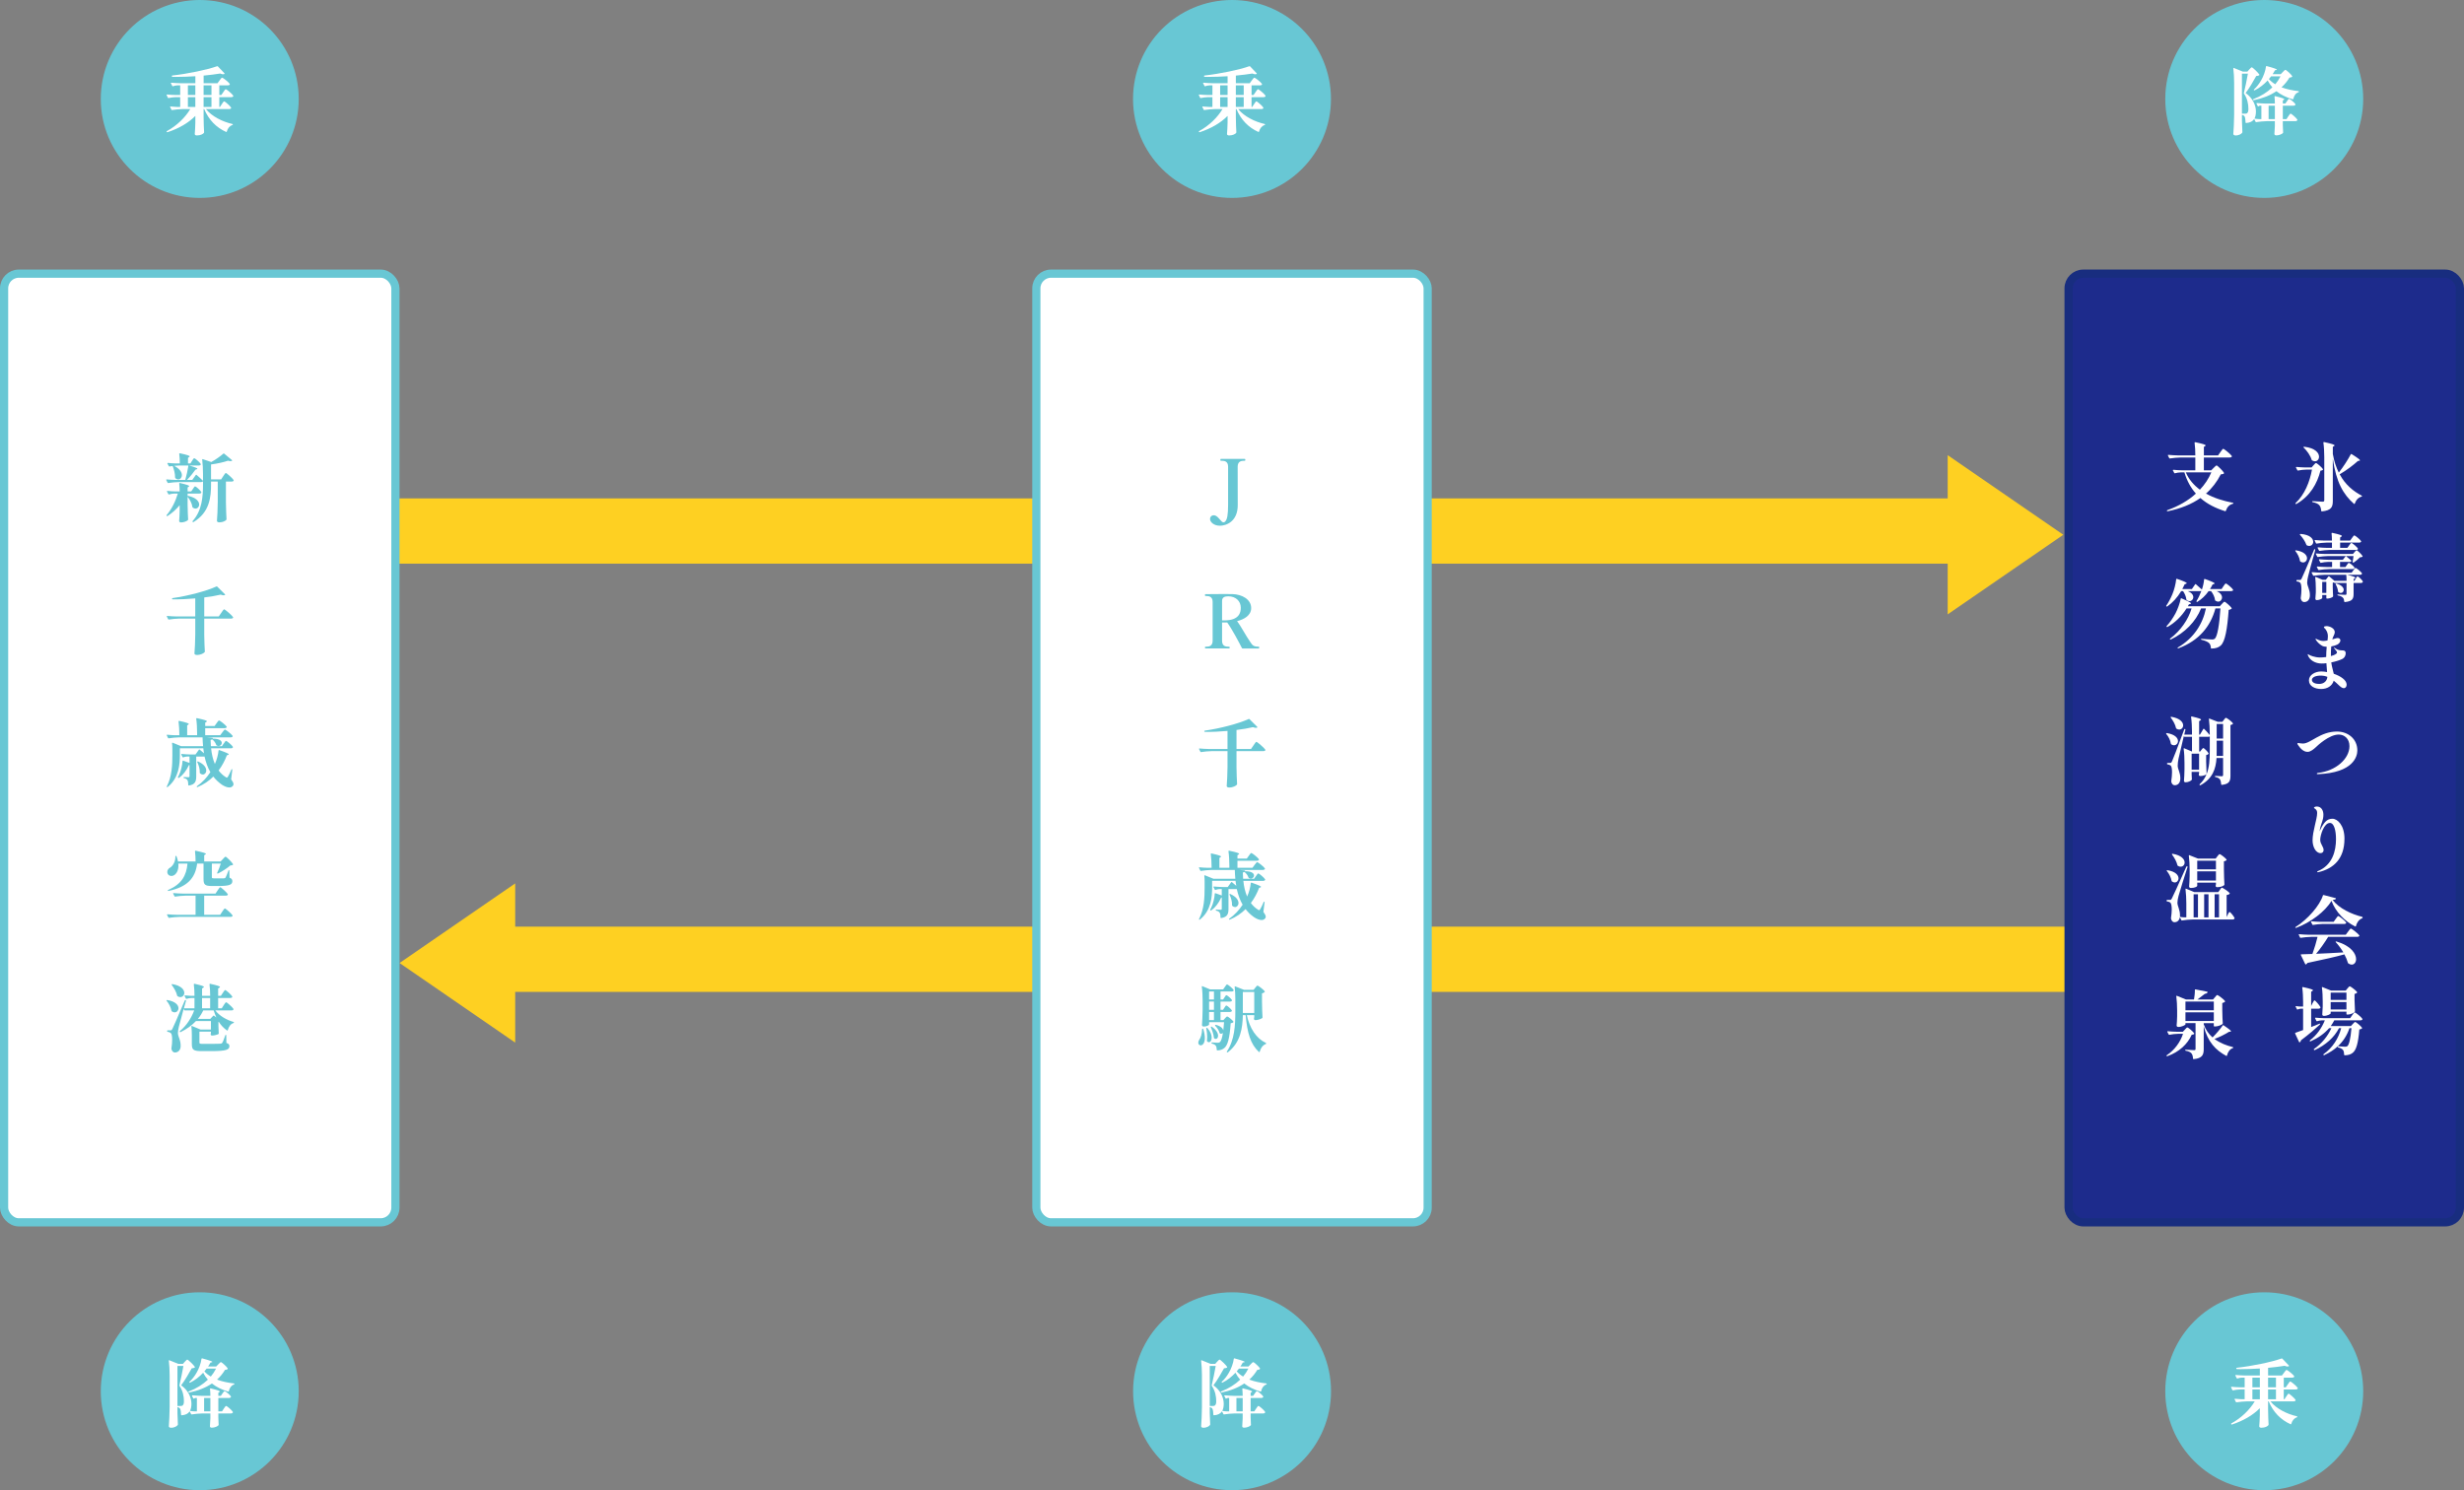 <?xml version="1.0" encoding="UTF-8"?>
<svg id="a" data-name="レイヤー 1" xmlns="http://www.w3.org/2000/svg" viewBox="0 0 301.135 182.15">
  <rect x="0" y="0" width="301.135" height="182.15" fill="#808080" stroke="none"/>
  <defs>
    <style>
      .b {
        stroke: #68c7d4;
      }

      .b, .c {
        fill: #fff;
      }

      .b, .d {
        stroke-miterlimit: 10;
      }

      .d {
        fill: #1d2b8c;
        stroke: #182d7f;
      }

      .e {
        fill: #fed022;
      }

      .f {
        fill: #68c7d4;
      }
    </style>
  </defs>
  <g>
    <g>
      <rect class="e" x="62.147" y="113.267" width="191.984" height="7.974" transform="translate(316.278 234.508) rotate(-180)"/>
      <polygon class="e" points="48.832 117.71 62.964 107.98 62.964 127.44 48.832 117.71"/>
    </g>
    <g>
      <rect class="e" x="46.866" y="60.921" width="191.984" height="7.974"/>
      <polygon class="e" points="252.165 65.365 238.033 55.635 238.033 75.095 252.165 65.365"/>
    </g>
  </g>
  <g>
    <g>
      <g>
        <circle class="f" cx="24.413" cy="12.095" r="12.095"/>
        <path class="c" d="M27.286,11.264c.126-.18.234-.36.306-.36.099,0,.801.585.909.783.018.036.018.054,0,.09-.036.063-.117.099-.225.099h-1.476v1.197h.081l.225-.342c.117-.171.216-.342.288-.342.099,0,.738.567.846.756.009.036.009.054,0,.09-.036.063-.117.099-.225.099h-2.845c.72.9,2.025,1.548,3.223,1.818.045.009.063.036.063.063-.009.045-.027.054-.063.072-.315.099-.567.387-.675.792-.009.054-.045.072-.09.045-1.207-.54-2.116-1.476-2.674-2.791h-.072v.981c.018.945.027,1.279.063,1.855,0,.027-.009.054-.027.081-.099.126-.396.306-.864.306-.18,0-.252-.09-.252-.18.036-.468.054-.703.072-1.405v-.801c-.855.864-2.025,1.54-3.403,1.99-.045.009-.081,0-.099-.036-.018-.036-.009-.072.027-.099,1.224-.666,2.25-1.675,2.854-2.692h-.927c-.45.009-.864.054-1.287.117-.045.009-.072,0-.09-.045l-.153-.306c-.027-.054,0-.09.063-.081.252.027.504.045.756.054h.405v-1.197h-.522c-.306.009-.594.045-.891.108-.045.009-.072.009-.09-.036l-.153-.315c-.027-.045,0-.081.054-.081.352.036.693.054,1.054.063h.549v-1.179h-.351c-.189.009-.36.045-.531.108-.045.009-.072,0-.09-.045l-.162-.306c-.027-.045,0-.081.063-.081.36.036.72.054,1.089.063h1.836v-.855c-.783.045-1.593.081-2.376.081-.144,0-.288-.009-.423-.009-.045,0-.072-.018-.081-.063v-.018c0-.045.018-.072.063-.081,1.881-.207,4.222-.693,5.474-1.134.036-.009.072-.009.099.027l.792.829c.036.036.027.081-.018.099-.036.018-.081.027-.135.027-.099,0-.216-.027-.36-.09-.576.099-1.278.18-2.025.252v.936h1.692l.252-.342c.135-.171.243-.342.315-.342.099,0,.819.567.927.756.018.036.018.054,0,.09-.036.063-.117.099-.234.099h-1.035v1.179h.243l.243-.351ZM22.964,10.435v1.179h.909v-1.179h-.909ZM22.964,13.073h.909v-1.197h-.909v1.197ZM25.845,10.435h-.963v1.179h.963v-1.179ZM25.845,13.073v-1.197h-.963v1.197h.963Z"/>
      </g>
      <g>
        <circle class="f" cx="150.567" cy="12.095" r="12.095"/>
        <path class="c" d="M153.441,11.264c.126-.18.234-.36.306-.36.1,0,.802.585.909.783.019.036.019.054,0,.09-.035.063-.116.099-.225.099h-1.477v1.197h.081l.226-.342c.116-.171.216-.342.288-.342.099,0,.737.567.846.756.009.036.009.054,0,.09-.036.063-.117.099-.225.099h-2.845c.72.9,2.025,1.548,3.223,1.818.045.009.062.036.062.063-.009.045-.026.054-.062.072-.315.099-.567.387-.676.792-.009.054-.045.072-.09.045-1.206-.54-2.115-1.476-2.674-2.791h-.071v.981c.018.945.026,1.279.062,1.855,0,.027-.009.054-.027.081-.099.126-.396.306-.864.306-.18,0-.252-.09-.252-.18.036-.468.055-.703.072-1.405v-.801c-.855.864-2.025,1.54-3.403,1.99-.045.009-.081,0-.099-.036-.019-.036-.009-.072.027-.099,1.224-.666,2.25-1.675,2.854-2.692h-.928c-.45.009-.864.054-1.287.117-.045.009-.072,0-.09-.045l-.153-.306c-.026-.054,0-.09.063-.081.252.027.504.045.756.054h.405v-1.197h-.522c-.306.009-.594.045-.891.108-.045.009-.072.009-.091-.036l-.152-.315c-.027-.045,0-.081.054-.081.352.036.693.054,1.054.063h.549v-1.179h-.352c-.188.009-.359.045-.53.108-.046.009-.072,0-.091-.045l-.162-.306c-.026-.045,0-.081.063-.081.36.036.72.054,1.089.063h1.837v-.855c-.783.045-1.594.081-2.377.081-.144,0-.288-.009-.423-.009-.045,0-.072-.018-.081-.063v-.018c0-.045.018-.072.063-.081,1.881-.207,4.222-.693,5.474-1.134.035-.009.071-.009.099.027l.792.829c.036.036.027.081-.018.099-.036.018-.081.027-.136.027-.099,0-.216-.027-.359-.09-.576.099-1.278.18-2.025.252v.936h1.692l.252-.342c.135-.171.243-.342.314-.342.1,0,.819.567.928.756.018.036.018.054,0,.09-.036.063-.117.099-.234.099h-1.035v1.179h.243l.243-.351ZM149.119,10.435v1.179h.909v-1.179h-.909ZM149.119,13.073h.909v-1.197h-.909v1.197ZM152,10.435h-.963v1.179h.963v-1.179ZM152,13.073v-1.197h-.963v1.197h.963Z"/>
      </g>
      <g>
        <circle class="f" cx="276.722" cy="12.095" r="12.095"/>
        <path class="c" d="M280.765,14.621c.01.036.01.054-.009.09-.036.063-.107.099-.216.099h-1.549v.486c.019.459.019.63.036.874.009.036.009.054-.018.081-.1.135-.486.297-.811.297-.18,0-.234-.09-.234-.18.027-.324.036-.486.055-.972v-.585h-.981c-.45.009-.864.054-1.287.117-.046.009-.072,0-.091-.045l-.171-.333c-.18.279-.486.45-.981.486-.045,0-.071-.027-.071-.072-.01-.288-.046-.612-.117-.729-.055-.09-.171-.162-.324-.207v.738c.018.711.027.963.054,1.377,0,.036,0,.054-.026.081-.091.135-.379.333-.811.333-.171,0-.271-.09-.271-.18.055-.774.081-1.17.1-2.341v-3.916c0-.576-.036-1.261-.1-1.747-.009-.054.019-.09.072-.063l1.089.441h.559l.234-.261c.126-.126.233-.261.306-.261.1,0,.792.666.918.882.019.036.01.063-.018.09-.081.054-.189.081-.36.09-.306.558-.854,1.513-1.296,2.08.873.612,1.251,1.503,1.26,2.233,0,.36-.054.666-.18.891.18.036.369.054.567.063h.279v-1.638h-.172c-.062.009-.116.027-.171.072-.045.027-.081.027-.099-.018l-.153-.297c-.026-.045,0-.081.054-.081.369.036.729.054,1.099.063h1.09c0-.261-.019-.594-.045-.846,0-.054.026-.081.081-.063.899.216,1.116.315,1.116.387,0,.027-.027.045-.055.063l-.126.081v.378h.307l.198-.288c.107-.144.197-.288.27-.288.099,0,.666.468.766.648.009.036.009.054-.01.09-.035.063-.107.099-.216.099h-1.314v1.638h.45l.216-.333c.117-.162.217-.333.288-.333.1,0,.721.54.819.729ZM274.787,13.325c0-.603-.126-1.287-.54-1.881-.018-.036-.027-.063-.009-.099.152-.612.369-1.639.486-2.341h-.729v4.889h.423c.072,0,.126-.009.189-.045.117-.081.18-.243.18-.522ZM280.891,11.138c.046.009.072.027.072.063-.009.045-.026.054-.062.072-.324.117-.531.396-.621.81-.019.045-.046.063-.091.054-.765-.234-1.431-.549-1.98-.991-.747.513-1.692.882-2.781,1.107-.045.009-.063-.009-.081-.054-.019-.027,0-.063.045-.081.909-.351,1.701-.846,2.322-1.44-.225-.252-.414-.531-.576-.846-.45.486-.981.909-1.584,1.206-.036.018-.063.009-.09-.018-.027-.018-.027-.054.009-.09.314-.288.612-.666.855-1.089.288-.477.549-1.197.603-1.702.009-.054.036-.072.09-.063.99.27,1.243.378,1.243.432,0,.027-.027.036-.072.045l-.162.036c-.09.162-.181.324-.288.477h.99l.252-.261c.135-.135.252-.27.324-.27.099,0,.72.558.828.765.018.027.009.054-.018.081-.063.072-.145.081-.315.099-.261.441-.585.837-.973,1.188.631.243,1.351.387,2.062.468ZM278.02,14.558v-1.638h-.766v1.638h.766ZM278.712,9.328h-1.152c-.08.117-.171.225-.27.333.216.252.478.459.783.639.252-.306.468-.63.639-.972Z"/>
      </g>
    </g>
    <g>
      <g>
        <circle class="f" cx="24.413" cy="170.055" r="12.095"/>
        <path class="c" d="M28.456,172.582c.009.036.009.054-.009.091-.036.062-.108.098-.216.098h-1.548v.486c.018.459.018.631.036.874.009.036.009.054-.018.081-.099.135-.486.297-.811.297-.18,0-.234-.09-.234-.18.027-.324.036-.486.054-.973v-.586h-.981c-.45.01-.864.055-1.287.117-.045.01-.072,0-.09-.045l-.171-.332c-.18.278-.486.449-.981.485-.045,0-.072-.026-.072-.071-.009-.289-.045-.613-.117-.73-.054-.09-.171-.161-.324-.207v.738c.018.712.027.964.054,1.378,0,.036,0,.054-.027.081-.09.135-.378.333-.811.333-.171,0-.27-.09-.27-.18.054-.774.081-1.171.099-2.341v-3.916c0-.576-.036-1.261-.099-1.746-.009-.055.018-.091.072-.063l1.089.44h.559l.234-.261c.126-.126.234-.261.306-.261.099,0,.792.666.918.883.018.035.009.062-.018.09-.081.054-.189.08-.36.09-.306.558-.855,1.512-1.296,2.079.873.612,1.251,1.503,1.26,2.233,0,.359-.054.666-.18.891.18.036.369.055.567.062h.279v-1.638h-.171c-.063.009-.117.026-.171.071-.045.027-.081.027-.099-.018l-.153-.297c-.027-.045,0-.081.054-.081.369.036.729.054,1.099.063h1.089c0-.262-.018-.595-.045-.847,0-.054.027-.081.081-.063.9.217,1.116.315,1.116.388,0,.026-.027.045-.054.063l-.126.08v.379h.306l.198-.289c.108-.144.198-.287.27-.287.099,0,.666.468.765.647.009.036.009.054-.009.091-.036.062-.108.099-.216.099h-1.314v1.638h.45l.216-.332c.117-.162.216-.334.288-.334.099,0,.72.541.819.729ZM22.479,171.286c0-.604-.126-1.287-.541-1.882-.018-.036-.027-.063-.009-.099.153-.613.369-1.639.486-2.342h-.729v4.889h.423c.072,0,.126-.009.189-.045.117-.08.18-.242.18-.521ZM28.582,169.098c.045.008.072.026.072.062-.009.045-.027.055-.063.072-.324.117-.531.396-.621.811-.018.045-.045.062-.09.054-.765-.234-1.431-.55-1.98-.991-.747.514-1.692.883-2.782,1.107-.045.01-.063-.008-.081-.053-.018-.027,0-.063.045-.082.909-.351,1.702-.846,2.323-1.439-.225-.253-.414-.531-.576-.847-.45.485-.981.909-1.584,1.206-.036.018-.063.01-.09-.018-.027-.019-.027-.055.009-.09.315-.289.612-.666.855-1.09.288-.477.549-1.197.603-1.701.009-.055.036-.072.09-.063.99.271,1.243.378,1.243.433,0,.027-.027.035-.072.045l-.162.035c-.09.162-.18.324-.288.478h.99l.252-.261c.135-.135.252-.27.324-.27.099,0,.72.558.829.765.018.026.009.054-.018.081-.063.072-.144.081-.315.1-.261.44-.585.836-.972,1.188.63.243,1.351.387,2.062.469ZM25.711,172.518v-1.638h-.765v1.638h.765ZM26.403,167.288h-1.152c-.081.117-.171.226-.27.334.216.252.478.459.783.639.252-.307.468-.63.639-.973Z"/>
      </g>
      <g>
        <circle class="f" cx="150.575" cy="170.055" r="12.095"/>
        <path class="c" d="M154.618,172.582c.01.036.01.054-.009.091-.036.062-.107.098-.216.098h-1.549v.486c.019.459.019.631.036.874.009.036.009.054-.018.081-.1.135-.486.297-.811.297-.18,0-.234-.09-.234-.18.027-.324.036-.486.054-.973v-.586h-.981c-.45.01-.864.055-1.287.117-.045.01-.072,0-.09-.045l-.171-.332c-.18.278-.486.449-.981.485-.045,0-.072-.026-.072-.071-.009-.289-.045-.613-.117-.73-.054-.09-.171-.161-.324-.207v.738c.018.712.027.964.054,1.378,0,.036,0,.054-.027.081-.09.135-.378.333-.811.333-.171,0-.27-.09-.27-.18.054-.774.081-1.171.099-2.341v-3.916c0-.576-.036-1.261-.099-1.746-.009-.055.018-.091.072-.063l1.089.44h.559l.234-.261c.126-.126.234-.261.306-.261.099,0,.792.666.918.883.018.035.009.062-.018.09-.081.054-.189.08-.36.09-.306.558-.855,1.512-1.296,2.079.873.612,1.251,1.503,1.26,2.233,0,.359-.054.666-.18.891.18.036.369.055.567.062h.279v-1.638h-.171c-.063.009-.117.026-.171.071-.045.027-.081.027-.099-.018l-.153-.297c-.027-.045,0-.081.054-.081.369.036.729.054,1.099.063h1.089c0-.262-.018-.595-.045-.847,0-.054.027-.081.081-.063.899.217,1.116.315,1.116.388,0,.026-.027.045-.055.063l-.126.08v.379h.307l.198-.289c.107-.144.197-.287.27-.287.099,0,.666.468.766.647.009.036.009.054-.01.091-.035.062-.107.099-.216.099h-1.314v1.638h.45l.216-.332c.117-.162.217-.334.288-.334.1,0,.721.541.819.729ZM148.641,171.286c0-.604-.126-1.287-.541-1.882-.018-.036-.027-.063-.009-.099.153-.613.369-1.639.486-2.342h-.729v4.889h.423c.072,0,.126-.009.189-.045.117-.08.18-.242.18-.521ZM154.744,169.098c.046.008.072.026.072.062-.009.045-.026.055-.062.072-.324.117-.531.396-.621.811-.019.045-.046.062-.091.054-.765-.234-1.431-.55-1.98-.991-.747.514-1.692.883-2.782,1.107-.045.01-.063-.008-.081-.053-.018-.027,0-.063.045-.082.909-.351,1.702-.846,2.323-1.439-.225-.253-.414-.531-.576-.847-.45.485-.981.909-1.584,1.206-.036.018-.063.01-.09-.018-.027-.019-.027-.055.009-.09.315-.289.612-.666.855-1.09.288-.477.549-1.197.603-1.701.009-.055.036-.072.09-.063.99.271,1.243.378,1.243.433,0,.027-.027.035-.072.045l-.162.035c-.09.162-.18.324-.288.478h.99l.252-.261c.135-.135.252-.27.324-.27.099,0,.72.558.828.765.018.026.009.054-.018.081-.063.072-.145.081-.315.1-.261.44-.585.836-.973,1.188.631.243,1.351.387,2.062.469ZM151.873,172.518v-1.638h-.765v1.638h.765ZM152.566,167.288h-1.152c-.081.117-.171.226-.27.334.216.252.478.459.783.639.252-.307.468-.63.639-.973Z"/>
      </g>
      <g>
        <circle class="f" cx="276.722" cy="170.055" r="12.095"/>
        <path class="c" d="M279.595,169.223c.126-.18.234-.359.306-.359.1,0,.802.585.909.783.019.035.019.054,0,.09-.035.062-.116.1-.225.1h-1.477v1.197h.081l.226-.343c.116-.171.216-.342.288-.342.099,0,.737.567.846.757.009.035.009.053,0,.09-.036.062-.117.099-.225.099h-2.845c.72.899,2.025,1.548,3.223,1.818.045.009.062.036.062.063-.009.045-.026.054-.062.072-.315.098-.567.387-.676.791-.009.055-.045.072-.09.045-1.206-.539-2.115-1.476-2.674-2.79h-.071v.981c.018.945.026,1.278.062,1.854,0,.026-.009.054-.027.081-.099.126-.396.306-.864.306-.18,0-.252-.09-.252-.18.036-.468.055-.702.072-1.405v-.801c-.855.864-2.025,1.539-3.403,1.99-.045.009-.081,0-.099-.037-.019-.035-.009-.071.027-.098,1.224-.667,2.25-1.676,2.854-2.692h-.928c-.45.009-.864.054-1.287.116-.045.01-.072,0-.09-.045l-.153-.306c-.026-.054,0-.09.063-.081.252.027.504.045.756.055h.405v-1.197h-.522c-.306.008-.594.045-.891.107-.045.01-.072.01-.091-.036l-.152-.315c-.027-.045,0-.08.054-.08.352.035.693.054,1.054.062h.549v-1.18h-.352c-.188.01-.359.045-.53.108-.046.009-.072,0-.091-.045l-.162-.306c-.026-.045,0-.082.063-.082.36.037.72.055,1.089.063h1.837v-.854c-.783.045-1.594.08-2.377.08-.144,0-.288-.009-.423-.009-.045,0-.072-.019-.081-.063v-.018c0-.045.018-.072.063-.081,1.881-.207,4.222-.692,5.474-1.134.035-.01.071-.01.099.026l.792.829c.036.035.027.08-.018.098-.036.019-.081.027-.136.027-.099,0-.216-.027-.359-.09-.576.1-1.278.18-2.025.252v.937h1.692l.252-.342c.135-.171.243-.343.314-.343.1,0,.819.568.928.757.018.036.018.054,0,.09-.036.063-.117.099-.234.099h-1.035v1.18h.243l.243-.352ZM275.274,168.395v1.18h.909v-1.18h-.909ZM275.274,171.034h.909v-1.197h-.909v1.197ZM278.154,168.395h-.963v1.18h.963v-1.18ZM278.154,171.034v-1.197h-.963v1.197h.963Z"/>
      </g>
    </g>
  </g>
  <g>
    <g>
      <rect class="b" x=".5" y="33.45" width="47.826" height="115.958" rx="1.796" ry="1.796"/>
      <g>
        <path class="f" d="M28.547,58.672c.018.036.018.054,0,.09-.027.063-.117.099-.216.099h-.72v2.539c.018,1.053.036,1.422.072,2.062,0,.036-.009.063-.036.09-.108.117-.396.297-.855.297-.18,0-.279-.09-.279-.18.054-.774.081-1.17.099-2.341v-2.467h-.819v.324c0,1.611-.18,3.448-2.143,4.627-.036.027-.072.018-.099-.009-.027-.027-.036-.072-.009-.108,1.134-1.278,1.27-2.89,1.27-4.528v-.36c-.036.081-.108.117-.225.117h-2.728c-.45.009-.864.054-1.288.117-.045.009-.072,0-.09-.045l-.162-.315c-.027-.045,0-.081.054-.081.369.036.729.054,1.099.063h1.17c.153-.522.306-1.242.387-1.764h-1.026c-.252.009-.486.018-.72.045.693.351.945.792.945,1.125,0,.306-.198.531-.441.531-.117,0-.234-.045-.351-.153-.027-.027-.036-.054-.036-.09.009-.468-.153-1.008-.297-1.396-.135.018-.261.027-.387.054-.045.009-.072,0-.09-.045l-.162-.306c-.027-.045,0-.081.063-.081.315.036.63.054.954.063h.495c0-.369-.027-.837-.072-1.17,0-.054.027-.081.081-.072.963.207,1.197.306,1.197.387,0,.027-.027.045-.063.072l-.144.099v.684h.297l.198-.315c.108-.162.198-.324.27-.324.099,0,.693.522.792.703.009.036.009.054,0,.09-.036.063-.117.099-.225.099h-1.188c.783.225,1.008.333,1.008.396,0,.027-.036.045-.081.063l-.162.054c-.252.36-.648.855-1.035,1.251h.648l.432-.603c.027-.045.063-.045.099-.009.144.126.531.459.783.72v-.828c0-.576-.036-1.261-.099-1.756-.009-.054.018-.081.072-.063l1.035.351c.558-.306,1.134-.72,1.477-1.026.027-.027.063-.027.099,0l.945.783c.036.036.045.081,0,.099-.054.027-.108.036-.18.036-.081,0-.171-.018-.288-.054-.522.18-1.314.36-2.08.459v1.827h1.233l.252-.387c.135-.198.252-.396.324-.396.099,0,.837.657.945.855ZM22.929,61.67c.018.927.027,1.26.063,1.818,0,.036,0,.054-.027.081-.117.135-.504.288-.828.288-.18,0-.243-.09-.243-.18.036-.405.045-.612.063-1.224v-.702c-.414.504-.909.954-1.485,1.323-.036.027-.072.018-.099-.018l-.009-.009c-.027-.036-.018-.072.009-.099.612-.711,1.081-1.684,1.359-2.62h-.414c-.225.009-.441.045-.657.108-.045.009-.072,0-.09-.045l-.162-.306c-.027-.045,0-.081.063-.081.324.036.648.054.972.063h.513c0-.306-.018-.675-.054-.963,0-.054.027-.081.081-.072.918.216,1.134.315,1.134.387,0,.027-.018.054-.054.072l-.135.09v.486h.441l.207-.306c.108-.153.198-.315.27-.315.099,0,.657.504.756.693.009.036.009.054-.009.09-.036.063-.099.099-.207.099h-1.458v.306c.027-.018.054-.027.09-.018.981.225,1.323.693,1.323,1.054,0,.279-.198.495-.45.495-.108,0-.216-.036-.324-.117-.036-.018-.045-.045-.054-.081-.054-.432-.315-.918-.585-1.251v.955Z"/>
        <path class="f" d="M23.865,73.144c-.909.081-1.864.126-2.764.117-.036,0-.063-.018-.072-.063v-.009c-.009-.054.018-.072.063-.081,1.9-.27,4.168-.873,5.357-1.422.036-.018.063-.018.099.018l.945.936c.036.036.036.081-.009.099-.036.018-.09.027-.144.027-.099,0-.216-.027-.369-.081-.576.135-1.26.252-2.008.342v2.323h1.774l.297-.432c.153-.216.288-.441.36-.441.099,0,.963.738,1.089.954.018.027.018.045,0,.081-.027.063-.117.099-.234.099h-3.286v1.962c.018,1.053.036,1.422.072,2.062,0,.036-.009.063-.036.09-.117.126-.45.333-.936.333-.198,0-.297-.09-.297-.18.054-.774.081-1.17.099-2.341v-1.926h-1.936c-.45.009-.864.054-1.288.117-.045.009-.072,0-.09-.045l-.162-.315c-.027-.045,0-.081.054-.081.369.036.729.054,1.098.063h2.323v-2.206Z"/>
        <path class="f" d="M27.34,90.891c.117-.162.216-.333.288-.333.099,0,.729.531.828.72.018.036.018.054,0,.09-.036.063-.108.099-.216.099h-2.44c.063.676.216,1.333.459,1.918.234-.495.405-1.161.45-1.648.009-.054.045-.072.09-.054.927.324,1.161.451,1.161.522,0,.027-.027.045-.072.063l-.162.054c-.234.621-.567,1.27-1.008,1.854.234.315.522.595.864.811.054.036.099.062.144.062s.09-.035.126-.107c.117-.181.297-.559.423-.873.018-.046.054-.063.081-.055.027.009.045.036.036.081l-.144,1.161c.198.271.288.46.288.595,0,.072-.018.135-.063.188-.108.153-.27.217-.45.217-.297,0-.648-.171-.909-.343-.414-.288-.756-.621-1.044-.99-.522.522-1.152.955-1.917,1.278-.045.019-.081.01-.099-.018-.018-.036-.018-.072.027-.09.666-.469,1.197-1.054,1.629-1.711-.333-.576-.558-1.215-.711-1.908h-1.017v2.403c0,.604-.108,1.018-.892,1.135-.054.009-.081-.019-.081-.072,0-.243-.027-.432-.09-.558-.072-.127-.189-.217-.432-.271-.036-.009-.063-.036-.063-.072s.027-.062.072-.062c.144.009.432.026.522.026.117,0,.144-.045.144-.144v-1.342h-.072c-.297.657-.72,1.207-1.206,1.558-.027.027-.063.027-.099,0l-.009-.009c-.036-.027-.045-.063-.027-.1l.108-.188c.252-.504.423-1.242.45-1.747,0-.045.036-.071.081-.054l.774.279v-.783h-.315c-.153.009-.297.045-.441.099-.045.019-.081,0-.099-.036l-.153-.297c-.027-.045,0-.081.054-.081.369.036.729.055,1.098.063h.585l.414-.577c.027-.045.063-.045.099-.018.108.081.324.261.531.45-.036-.198-.072-.405-.09-.612h-2.863v.828c0,1.09-.108,2.818-1.495,3.907-.036.036-.063.027-.09.01-.027-.027-.036-.055-.009-.091.63-1.197.675-2.655.675-3.816v-.757c0-.225-.009-.486-.036-.693,0-.054.027-.09.081-.063l1.036.423h2.673c-.036-.351-.054-.711-.063-1.081h-2.845c-.45.009-.864.054-1.287.117-.045.009-.072,0-.09-.045l-.153-.315c-.027-.045,0-.081.054-.081.334.036.657.054.981.063h.504c0-.54-.036-1.215-.099-1.684,0-.054.027-.081.081-.072.936.207,1.17.306,1.17.387,0,.027-.027.045-.063.072l-.135.09v1.207h1.215v-.261c0-.576-.036-1.27-.108-1.755,0-.054.027-.081.081-.072.981.207,1.224.306,1.224.387,0,.027-.027.045-.063.072l-.144.09v.414h1.144l.243-.342c.126-.171.234-.342.306-.342.099,0,.819.567.927.756.018.036.018.054,0,.09-.036.063-.108.099-.216.099h-2.404v.864h1.836l.252-.342c.135-.171.252-.351.324-.351.099,0,.829.576.937.765.018.036.018.054,0,.09-.036.063-.117.099-.225.099h-2.962l.702.063c.045,0,.081.018.072.054l-.018.045c.819-.018,1.107.27,1.107.522,0,.198-.171.378-.387.378-.072,0-.162-.027-.243-.072-.036-.018-.045-.045-.054-.081-.081-.252-.288-.522-.495-.666-.045.027-.108.054-.189.072,0,.252.018.513.036.765h1.341l.225-.324ZM24.127,93.08c.036-.019.063-.01.09,0,.738.333.99.765.99,1.098,0,.288-.189.495-.423.495-.108,0-.225-.045-.333-.144-.027-.027-.036-.055-.036-.09.027-.424-.126-.919-.297-1.27-.027-.045-.018-.072.009-.09Z"/>
        <path class="f" d="M26.593,108.839c.135-.189.252-.388.324-.388.099,0,.811.64.918.838.018.036.018.054,0,.09-.036.062-.108.099-.216.099h-2.665v2.341h1.954l.252-.387c.135-.189.252-.388.324-.388.099,0,.819.64.927.838.018.036.018.054,0,.09-.027.062-.117.099-.216.099h-6.239c-.45.01-.864.055-1.287.117-.045.009-.072,0-.09-.045l-.162-.306c-.027-.045,0-.081.063-.081.36.036.72.054,1.089.062h2.332v-2.341h-1.197c-.45.01-.864.055-1.288.117-.045.009-.072,0-.09-.045l-.162-.306c-.027-.045,0-.081.063-.081.36.036.72.054,1.089.062h4.024l.252-.387ZM25.891,105.561v1.656c0,.117.036.145.261.145h1.207c.108-.009.162-.027.216-.108.072-.117.189-.432.342-.837.009-.045.036-.063.063-.063s.045.019.045.072l.027.855c.271.108.342.234.342.432,0,.424-.36.586-1.702.586h-.81c-.846,0-1.008-.181-1.008-.864v-1.873h-.783c-.216,1.801-1.233,2.863-3.493,3.34-.045.01-.081,0-.09-.036-.009-.035,0-.062.045-.081,1.647-.72,2.233-1.755,2.359-3.223h-1.117c.009.081.009.162.009.243,0,.567-.216.963-.495,1.152-.108.081-.234.117-.36.117-.252,0-.504-.171-.504-.504,0-.234.162-.424.378-.54.315-.207.63-.729.612-1.333-.009-.045.018-.081.054-.081.036,0,.063.019.081.055.09.225.144.432.18.63h2.152c0-.405-.027-.892-.072-1.242,0-.055.027-.081.081-.072,1.008.216,1.251.315,1.251.387,0,.027-.027.055-.063.072l-.144.09v.766h2.008l.27-.288c.144-.145.261-.297.333-.297.099,0,.792.684.909.909.018.026.009.054-.018.081-.063.062-.153.071-.306.081-.378.324-.999.738-1.503.98-.036.019-.063.019-.09,0-.027-.018-.036-.045-.018-.08.153-.324.333-.766.441-1.126h-1.089Z"/>
        <path class="f" d="M20.363,122.257c.027-.019.054-.027.09-.019,1.008.171,1.359.631,1.359,1,0,.278-.207.504-.468.504-.108,0-.225-.036-.334-.117-.036-.018-.045-.045-.054-.081-.072-.423-.315-.882-.585-1.206-.036-.036-.036-.063-.009-.081ZM27.332,122.878c.126-.181.234-.369.306-.369.099,0,.783.612.892.811.009.035.009.054-.009.09-.027.062-.117.099-.225.099h-1.98c.513.676,1.396,1.171,2.224,1.404.036.009.063.036.054.063-.009.045-.027.054-.063.072-.333.107-.567.404-.693.873-.009.045-.045.062-.09.036-.405-.279-.738-.631-1.008-1.054l-.045.009v.495c.018.469.018.64.036.892.009.036,0,.072-.027.09-.135.081-.531.189-.774.189-.126,0-.171-.063-.189-.136,0-.035.009-.054.018-.09,0-.018.009-.045.018-.09v-.162h-1.404v1.323c0,.136.045.171.405.171h1.162c.432,0,.81-.009.963-.018.153-.009.208-.036.261-.117.099-.144.216-.468.369-.909.009-.045.045-.062.072-.062.027,0,.045.018.045.071l.018.919c.297.099.369.216.369.396,0,.433-.396.604-2.188.604h-1.197c-.981,0-1.207-.145-1.207-.837v-1.117c0-.333-.018-.747-.054-1.053-.009-.055.018-.09.072-.063l1.036.433h1.278v-1.035h-1.828c-.495.531-1.134.98-1.873,1.35-.045.019-.081.01-.099-.026v-.009c-.018-.036-.018-.063.018-.1.801-.657,1.386-1.575,1.737-2.512h-1.152c-.036,0-.072-.027-.081-.062l-.045-.162c-.252.909-.522,1.899-.594,2.205-.063.262-.117.55-.117.766,0,.495.36.828.333,1.656-.018.441-.306.738-.702.738-.171,0-.351-.126-.423-.423-.009-.036-.009-.055,0-.09.063-.388.09-.748.09-1.054,0-.433-.063-.738-.18-.819-.099-.081-.216-.126-.369-.144-.045-.01-.072-.036-.072-.081v-.027c0-.045.027-.072.072-.072h.324c.117,0,.153,0,.252-.18q.171-.315,1.512-3.466c.018-.046.054-.063.09-.055h.009c.045.009.063.045.054.09l-.261.919h1.296v-1.261h-.378c-.207.009-.396.045-.585.108-.045.009-.072,0-.09-.045l-.153-.298c-.027-.054-.009-.09.054-.081.252.027.504.046.756.055h.396c0-.459-.027-1.009-.081-1.404,0-.055.027-.081.081-.072.918.207,1.152.297,1.152.387,0,.027-.027.055-.072.081l-.153.108v.9h.99c0-.459-.027-1.009-.081-1.404,0-.055.027-.081.081-.072.955.216,1.198.306,1.198.396,0,.026-.027.054-.072.081l-.153.099v.9h.333l.234-.352c.126-.18.225-.359.297-.359.099,0,.756.585.855.783.018.035.018.054,0,.09-.036.062-.126.099-.225.099h-1.494v1.261h.441l.234-.369ZM20.994,120.311c.027-.018.054-.026.09-.018,1.071.189,1.44.685,1.44,1.071,0,.288-.207.514-.486.514-.108,0-.216-.027-.333-.108-.036-.019-.045-.045-.054-.081-.099-.45-.396-.945-.657-1.287-.027-.045-.027-.072,0-.091ZM26.152,124.147l.288.216c-.126-.261-.225-.549-.324-.855h-1.278c-.171.369-.387.721-.657,1.035h1.513l.36-.378c.027-.036.063-.045.099-.018ZM24.693,121.986v1.261h.99v-1.261h-.99Z"/>
      </g>
    </g>
    <g>
      <rect class="b" x="126.654" y="33.45" width="47.826" height="115.958" rx="1.796" ry="1.796"/>
      <g>
        <path class="f" d="M147.886,63.441c0-.306.234-.459.423-.459.162,0,.315.054.486.207.099.081.27.279.351.378.135.162.252.279.378.279.063,0,.117-.027.162-.054.027-.027.036-.045.063-.063.234-.234.342-.828.342-2.043v-4.636c0-.639-.405-.729-.766-.729h-.117c-.054,0-.063-.045-.063-.108s.009-.117.063-.117h2.917c.062,0,.072.054.072.117s-.019.108-.072.108h-.108c-.369,0-.756.108-.756.729l.009,4.69c0,2.035-1.432,2.521-2.179,2.521-.738,0-1.207-.45-1.207-.819Z"/>
        <path class="f" d="M153.891,79.146c0,.063-.009.117-.063.117h-1.962c-.036,0-.072-.018-.09-.054-.288-.576-1.206-2.313-1.792-3.124h-.63v2.232c0,.63.396.729.756.729h.108c.054,0,.063.045.063.099,0,.063-.009.117-.063.117h-2.89c-.054,0-.063-.054-.063-.117,0-.054.009-.099.063-.099h.117c.369,0,.756-.108.756-.729v-4.745c0-.621-.405-.72-.756-.72h-.117c-.054,0-.063-.045-.063-.117,0-.063.009-.108.063-.108,0,0,1.099-.018,2.206-.018.378,0,.766.009,1.081.009,1.17.027,2.295.639,2.295,1.71,0,.9-.855,1.377-1.719,1.594.423.54,1.08,1.81,1.638,2.593.225.333.342.531.999.531.055,0,.063.045.063.099ZM149.354,75.833h.27c1.836,0,2.017-.972,2.017-1.548,0-.792-.594-1.396-1.531-1.396-.441,0-.756.117-.756.567v2.376Z"/>
        <path class="f" d="M150.02,89.344c-.909.081-1.864.126-2.764.117-.036,0-.063-.018-.072-.063v-.009c-.009-.054.018-.072.063-.081,1.9-.27,4.168-.873,5.357-1.422.035-.018.062-.018.099.018l.945.936c.036.036.036.081-.009.099-.036.018-.09.027-.145.027-.099,0-.216-.027-.369-.081-.576.135-1.26.252-2.007.342v2.323h1.774l.297-.432c.152-.216.288-.441.36-.441.099,0,.963.738,1.089.954.018.027.018.045,0,.081-.027.063-.117.099-.234.099h-3.286v1.962c.018,1.054.036,1.423.072,2.062,0,.036-.009.063-.036.091-.117.126-.45.333-.936.333-.198,0-.297-.09-.297-.181.054-.773.081-1.17.099-2.341v-1.926h-1.936c-.45.009-.864.054-1.288.117-.045.009-.072,0-.09-.045l-.162-.315c-.027-.045,0-.081.054-.081.369.036.729.054,1.098.063h2.323v-2.206Z"/>
        <path class="f" d="M153.494,107.092c.117-.162.216-.333.288-.333.1,0,.729.531.828.721.019.036.019.054,0,.09-.036.062-.107.099-.216.099h-2.439c.063.676.216,1.333.459,1.918.234-.495.405-1.161.45-1.647.009-.054.045-.072.09-.054.928.323,1.161.45,1.161.521,0,.027-.026.045-.071.063l-.162.054c-.234.621-.567,1.27-1.009,1.854.234.315.522.595.864.811.054.036.1.062.145.062s.09-.035.126-.107c.117-.181.297-.559.423-.873.018-.046.054-.063.081-.055s.045.036.036.081l-.145,1.161c.198.271.288.46.288.595,0,.072-.018.135-.062.188-.108.153-.271.217-.45.217-.297,0-.648-.171-.909-.343-.414-.288-.757-.621-1.045-.99-.521.522-1.152.955-1.917,1.278-.045.019-.081.01-.099-.018-.018-.036-.018-.072.027-.09.666-.469,1.197-1.054,1.629-1.711-.333-.576-.558-1.215-.711-1.908h-1.017v2.403c0,.604-.108,1.018-.892,1.135-.054.009-.081-.019-.081-.072,0-.243-.027-.432-.09-.558-.072-.127-.189-.217-.432-.271-.036-.009-.063-.036-.063-.072s.027-.062.072-.062c.144.009.432.026.522.026.117,0,.144-.045.144-.144v-1.342h-.072c-.297.657-.72,1.207-1.206,1.558-.027.027-.063.027-.099,0l-.009-.009c-.036-.027-.045-.063-.027-.1l.108-.188c.252-.504.423-1.242.45-1.747,0-.045.036-.071.081-.054l.774.279v-.783h-.315c-.153.009-.297.045-.441.099-.045.019-.081,0-.099-.036l-.153-.297c-.027-.045,0-.081.054-.081.369.036.729.055,1.098.063h.585l.414-.576c.027-.045.063-.045.099-.019.108.081.324.262.531.45-.036-.198-.072-.405-.09-.612h-2.863v.828c0,1.09-.108,2.818-1.495,3.907-.036.036-.063.027-.09.01-.027-.027-.036-.055-.009-.091.63-1.197.675-2.655.675-3.816v-.757c0-.225-.009-.485-.036-.693,0-.054.027-.09.081-.062l1.036.423h2.673c-.036-.351-.054-.711-.063-1.08h-2.845c-.45.009-.864.054-1.287.117-.045.009-.072,0-.09-.045l-.153-.315c-.027-.045,0-.081.054-.081.334.036.657.054.981.063h.504c0-.54-.036-1.216-.099-1.684,0-.055.027-.081.081-.072.936.207,1.17.306,1.17.387,0,.027-.027.045-.063.072l-.135.09v1.207h1.215v-.262c0-.576-.036-1.27-.108-1.755,0-.055.027-.081.081-.072.981.207,1.224.306,1.224.387,0,.027-.027.045-.063.072l-.144.09v.414h1.143l.243-.342c.126-.171.234-.342.306-.342.1,0,.819.566.928.756.018.036.018.054,0,.09-.036.063-.108.1-.216.1h-2.404v.864h1.836l.252-.343c.135-.171.252-.351.324-.351.099,0,.828.576.937.765.018.036.018.055,0,.091-.036.062-.117.099-.226.099h-2.961l.702.063c.045,0,.081.018.072.054l-.018.045c.819-.019,1.107.27,1.107.522,0,.197-.172.378-.388.378-.072,0-.162-.027-.243-.072-.036-.018-.045-.045-.054-.081-.081-.252-.288-.522-.495-.666-.045.027-.108.054-.189.072,0,.252.018.513.036.765h1.341l.225-.324ZM150.281,109.28c.036-.019.063-.01.09,0,.738.333.99.765.99,1.098,0,.288-.189.495-.423.495-.108,0-.225-.045-.333-.144-.027-.027-.036-.055-.036-.09.027-.424-.126-.919-.297-1.27-.027-.045-.018-.072.009-.09Z"/>
        <path class="f" d="M146.977,125.729c.036,0,.072.019.081.063.144.45.189.801.189,1.089,0,.648-.279.892-.504.892-.162,0-.297-.126-.297-.324,0-.099.036-.216.117-.351.207-.271.333-.747.351-1.297,0-.045.027-.072.063-.072ZM149.642,123.173c.09-.135.162-.27.234-.27.099,0,.585.432.675.603.009.036.009.055-.009.091-.036.062-.108.099-.207.099h-1.17v.99h.351l.198-.216c.108-.108.198-.226.27-.226.099,0,.648.441.756.631.018.026.009.054-.018.081-.072.062-.162.099-.315.116-.126,1.846-.369,2.701-.783,3.034-.225.189-.513.279-.846.288-.045,0-.072-.026-.072-.072-.009-.216-.036-.387-.126-.504-.081-.117-.243-.198-.459-.252-.045-.018-.063-.045-.063-.081,0-.045.027-.072.072-.062.234.018.54.035.675.035.144,0,.207-.018.288-.081.144-.126.27-.485.369-1.134-.045.072-.126.117-.216.117-.045,0-.099-.009-.153-.045-.036-.019-.045-.045-.054-.081-.072-.288-.297-.631-.522-.847-.036-.036-.036-.072-.009-.09.027-.027.063-.036.099-.027.585.153.837.433.9.666.036-.288.063-.611.09-.99h-1.827v.279c0,.063-.252.252-.657.252-.135,0-.216-.09-.216-.18.045-.63.063-.945.081-1.899v-1.045c0-.576-.027-1.251-.099-1.746-.009-.054.018-.09.072-.063l.927.388h1.611l.207-.297c.108-.153.198-.307.27-.307.099,0,.703.495.792.676.018.035.018.054,0,.09-.036.062-.108.099-.216.099h-1.377v.981h.315l.171-.261c.09-.136.162-.271.234-.271.099,0,.585.423.675.595.009.035.009.054-.009.09-.036.062-.108.099-.207.099h-1.179v1.009h.306l.171-.262ZM147.472,125.639h.009c.036-.009.063,0,.09.036.378.423.513.837.513,1.152,0,.352-.162.567-.342.567-.072,0-.135-.036-.207-.1-.027-.035-.036-.062-.027-.099.018-.135.027-.279.027-.432,0-.36-.045-.738-.108-1.036-.009-.045.009-.081.045-.09ZM148.363,121.192h-.594v.981h.594v-.981ZM148.363,123.434v-1.009h-.594v1.009h.594ZM147.769,123.695v.99h.594v-.99h-.594ZM148.012,125.487c.036-.01.072-.01.099.018.558.387.756.801.756,1.099,0,.233-.126.387-.279.387-.063,0-.126-.018-.198-.072-.027-.026-.036-.054-.036-.09-.036-.396-.207-.9-.369-1.251-.027-.036-.009-.072.027-.09ZM153.413,120.733c.108-.126.198-.261.271-.261.099,0,.765.513.882.702.019.026.009.054-.009.081-.063.062-.171.135-.324.162v1.017c.019.981.027,1.333.063,1.918,0,.036-.01.062-.036.09-.135.1-.54.252-.811.252-.135,0-.18-.062-.198-.135,0-.036,0-.054.01-.09.009-.045.009-.09.026-.181v-.207h-.909c.342,1.603,1.171,2.863,2.323,3.395.035.018.054.045.045.072-.01.045-.027.062-.063.071-.333.126-.594.441-.729.937-.018.054-.054.063-.099.027-1.018-.937-1.423-2.313-1.62-4.502h-.342c-.036,1.549-.261,3.331-1.828,4.538-.036.026-.072.018-.108,0-.036-.019-.036-.055-.009-.1.936-1.404,1.026-3.178,1.026-4.889v-1.53c0-.477-.027-1.053-.081-1.467-.009-.055.018-.081.072-.063l1.071.423h1.17l.207-.261ZM151.892,123.821h1.395v-2.575h-1.395v2.575Z"/>
      </g>
    </g>
    <g>
      <rect class="d" x="252.809" y="33.45" width="47.826" height="115.958" rx="1.796" ry="1.796"/>
      <g>
        <path class="c" d="M281.924,57.398c-.378.009-.72.045-1.071.117-.045.009-.072,0-.09-.045l-.162-.315c-.027-.045-.009-.081.054-.081.36.036.721.054,1.09.063h.765l.234-.27c.126-.135.234-.27.306-.27.1,0,.738.549.847.747.018.027.009.054-.009.081-.063.063-.135.09-.297.108-.396,1.575-1.27,3.124-2.944,4.069-.045.027-.072.018-.099-.018-.027-.036-.027-.072.009-.099,1.099-1.026,1.729-2.593,1.998-4.087h-.63ZM281.528,54.635c.026-.027.054-.036.09-.027,1.341.153,1.8.756,1.8,1.215,0,.315-.207.559-.495.559-.107,0-.225-.027-.342-.099-.036-.018-.045-.045-.062-.072-.153-.531-.576-1.116-.973-1.494-.036-.027-.036-.063-.018-.081ZM287.299,55.526c.026-.036.062-.045.107-.018.793.495,1.018.684,1.018.765,0,.027-.036.036-.081.045l-.171.027c-.54.486-1.387,1.143-2.232,1.629.702,1.305,1.701,2.088,2.683,2.602.045.018.054.045.045.072-.009.036-.036.054-.072.063-.378.099-.666.414-.81.846-.019.054-.055.063-.1.027-1.306-1.152-2.17-2.638-2.584-5.519v5.159c0,.738-.162,1.161-1.332,1.288-.045.009-.072-.018-.081-.063-.036-.315-.09-.531-.234-.693-.152-.171-.359-.279-.819-.378-.045-.009-.062-.036-.062-.072,0-.027.027-.054.072-.045.252.009,1.026.063,1.206.063.162,0,.207-.054.207-.18v-5.285c0-.576-.036-1.27-.108-1.755,0-.054.027-.081.081-.072,1.035.225,1.288.334,1.288.415,0,.027-.027.045-.063.072l-.153.099v.873c.153.892.414,1.647.729,2.278.559-.702,1.152-1.639,1.468-2.242Z"/>
        <path class="c" d="M281.141,68.639c-.036-.027-.045-.054-.054-.09-.063-.414-.297-.864-.55-1.179-.035-.036-.035-.063-.009-.081.027-.018.055-.027.09-.018.99.153,1.333.604,1.333.963,0,.279-.207.513-.478.513-.107,0-.216-.027-.333-.108ZM281.969,71.196c0,.477.333.81.333,1.566,0,.504-.27.829-.693.829-.188,0-.351-.126-.423-.423-.009-.036-.009-.054,0-.09.055-.378.081-.729.081-1.026,0-.441-.054-.765-.18-.846-.09-.081-.207-.117-.36-.135-.045-.009-.072-.036-.072-.081v-.027c0-.045.027-.072.072-.072h.306c.136,0,.162,0,.262-.18q.171-.324,1.521-3.529c.018-.045.054-.063.09-.054.045.009.054.072.036.162-.288,1.026-.766,2.719-.855,3.142-.062.261-.117.549-.117.765ZM281.933,66.659c-.036-.018-.045-.036-.062-.072-.153-.423-.478-.891-.774-1.207-.027-.036-.027-.072-.009-.09.018-.018.045-.027.081-.027,1.144.09,1.539.576,1.539.963,0,.279-.207.504-.486.504-.09,0-.188-.018-.288-.072ZM288.766,71.07c.01.036.01.054-.009.09-.036.063-.107.099-.198.099h-.918v1.323c0,.594-.126.918-1.062,1.009-.045.009-.072-.018-.081-.063-.018-.207-.054-.369-.171-.477-.108-.108-.27-.207-.604-.27-.035-.009-.062-.036-.062-.072,0-.027.027-.054.072-.045.197.009.747.045.882.045.126,0,.162-.036.162-.144v-1.306h-1.449c-.036,0-.063-.018-.072-.036l-.009-.036c-.045.018-.1.036-.153.045v.576c.019.549.019.747.045,1.053,0,.027-.009.054-.026.081-.117.108-.441.225-.667.225h-.062c-.045,0-.072-.027-.072-.072v-.36h-.504v.369c0,.072-.342.252-.666.252-.117,0-.171-.09-.171-.18.026-.252.035-.378.054-.765v-.477c0-.441-.027-.972-.072-1.359-.009-.054.019-.072.072-.054l.819.351h.396c.1-.117.226-.27.324-.405.027-.036.063-.036.1-.009l.639.541h1.477c0-.234-.009-.513-.036-.738h-2.683c-.45.009-.864.054-1.287.117-.045.009-.072,0-.09-.045l-.162-.315c-.027-.045,0-.081.054-.081.369.036.729.054,1.099.063h3.727l.207-.288c.108-.144.198-.297.271-.297.099,0,.684.478.783.657.009.036.009.054-.009.09-.036.063-.108.099-.207.099h-1.567c.774.189.973.288.973.36,0,.027-.027.045-.062.072l-.145.09v.216h.09l.162-.271c.09-.135.153-.279.226-.279.099,0,.566.441.647.621ZM284.31,66.326c-.414.009-.792.054-1.18.117-.045.009-.071,0-.09-.045l-.152-.306c-.027-.045,0-.081.054-.081.369.036.729.054,1.099.063h.954c0-.279-.019-.612-.045-.882,0-.045.026-.072.081-.063.945.207,1.179.306,1.179.387,0,.027-.026.054-.062.081l-.153.099v.378h1.225l.225-.315c.117-.153.216-.315.288-.315.1,0,.721.513.819.693.019.036.019.054,0,.09-.036.063-.126.099-.225.099h-2.332v.64h.882l.217-.297c.117-.153.207-.306.278-.306.108,0,.802.585.802.72-.009.09-.099.135-.226.135h-3.159c-.45.009-.864.054-1.288.117-.045.009-.071,0-.09-.045l-.162-.306c-.026-.045,0-.081.063-.081.36.036.72.054,1.089.063h.595v-.64h-.685ZM287.568,68.757c-.036-.018-.054-.054-.045-.099.045-.189.081-.468.108-.693h-.928c.072.054.396.315.64.531.026.036.045.063.018.099-.036.063-.099.09-.188.09h-1.188v.621h.666l.171-.252c.1-.126.171-.252.243-.252.099,0,.594.396.685.567.009.036.009.054-.01.09-.035.063-.099.099-.197.099h-2.854c-.45.009-.864.054-1.287.117-.045.009-.072,0-.09-.045l-.153-.306c-.027-.045,0-.081.054-.081.369.036.729.054,1.099.063h.702v-.621h-.513c-.288.009-.559.045-.838.108-.045.009-.071.009-.09-.036l-.162-.315c-.026-.045,0-.081.055-.081.369.036.729.054,1.098.063h1.765l.36-.459h-2.116c-.449.009-.864.054-1.287.117-.045.009-.072-.009-.09-.045l-.162-.306c-.027-.045-.009-.081.054-.081.36.036.721.054,1.09.063h3.385l.189-.225c.107-.108.188-.225.261-.225.099,0,.621.513.721.702.018.036.009.063-.019.09-.062.045-.153.054-.288.063-.198.198-.504.468-.756.63-.027.027-.063.027-.1.009ZM284.31,72.474v-1.35h-.504v1.35h.504ZM285.777,72.375c-.027-.027-.036-.054-.036-.09-.027-.297-.153-.621-.288-.855-.027-.045-.019-.072.009-.09s.063-.027.1-.009c.647.198.873.522.873.765,0,.225-.162.387-.369.387-.1,0-.189-.036-.288-.108Z"/>
        <path class="c" d="M286.794,83.687c0,.271-.171.432-.342.432-.198,0-.405-.162-.594-.342-.198-.189-.414-.396-.648-.576-.18.639-.783,1.017-1.53,1.017-.729,0-1.495-.324-1.495-1.053,0-.675.766-1.089,1.495-1.089.225,0,.468.027.72.072-.026-.315-.054-.72-.081-1.081-.197.027-.396.036-.585.036-.765,0-1.449-.396-1.675-1-.018-.054-.026-.081-.026-.099,0-.027.009-.036.036-.036.036,0,.071.036.116.063.081.063.703.333,1.333.333.225,0,.495-.018.774-.054,0-.414.026-.837.062-1.251-.216-.009-.414-.045-.549-.117-.315-.171-.612-.486-.729-.666-.054-.072-.09-.144-.09-.171,0-.018.009-.027.027-.027.035,0,.107.036.188.072.216.108.514.198.729.198.144,0,.333-.027.522-.063.026-.171.045-.342.045-.495,0-.216-.027-.423-.153-.666-.18-.36-.333-.342-.333-.468,0-.081.171-.126.315-.126.387,0,1.017.261,1.017.747,0,.252-.216.504-.306.873.198-.045.351-.09.423-.117.081-.027.153-.045.226-.045.197,0,.342.108.342.297s-.18.414-.396.513c-.188.09-.45.171-.72.216-.019.171-.027.334-.036.495-.009.225-.009.459-.009.685.243-.063.459-.144.621-.261.09-.063.126-.117.126-.18,0-.135-.198-.306-.279-.432-.054-.072-.09-.117-.09-.144,0-.018.009-.027.027-.027.026,0,.062.036.144.099.189.144.45.234.693.243.107.009.144,0,.216.009.1,0,.207.027.288.117.045.045.063.135.063.243,0,.234-.117.559-.469.711-.306.144-.792.297-1.296.396.072.54.225.99.306,1.387.838.288,1.575.774,1.575,1.332ZM284.436,82.733c-.243-.099-.513-.153-.811-.153-.594,0-1.08.189-1.08.531,0,.144.126.486.909.486.567,0,.955-.378.981-.864Z"/>
        <path class="c" d="M283.149,94.568c0-.045.027-.081.126-.091,2.224-.242,3.862-1.746,3.862-3.277,0-.936-.648-1.414-1.314-1.414-1.171,0-2.602,1.36-2.827,1.576-.18.162-.594.54-.972.54-.531,0-.919-.468-1.144-.801-.072-.099-.108-.162-.108-.207s.027-.072.09-.072c.091,0,.333.063.586.063.954,0,2.115-1.467,4.159-1.467,1.368,0,2.493.909,2.493,2.313,0,.684-.432,2.728-4.825,2.899-.054,0-.126-.009-.126-.062Z"/>
        <path class="c" d="M286.525,102.523c0,2.484-1.368,3.655-3.151,4.078-.054.009-.09.018-.116.018-.046,0-.063-.045-.063-.062,0-.027.009-.045.045-.063,1.846-.738,2.251-2.521,2.251-3.925,0-1.062-.234-1.98-.747-1.98-.721,0-1.18,1.503-1.18,2.062,0,.531.414.828.414,1.26,0,.243-.18.369-.369.369-.612,0-.981-.819-.981-1.557,0-1.135.559-2.593.559-3.331,0-.172-.027-.324-.145-.441-.144-.153-.243-.153-.243-.207,0-.045.081-.162.352-.162.54,0,.801.478.801.999,0,.666-.233.954-.387,1.603-.036.153-.063.297-.081.423.495-1.053.873-1.53,1.566-1.53.63,0,1.477.802,1.477,2.449Z"/>
        <path class="c" d="M280.618,113.415c-.045.019-.071.01-.09-.026-.018-.027-.009-.063.027-.081,1.468-.919,2.962-2.629,3.34-3.862.009-.036.045-.054.09-.045l1.449.378c.046.009.072.045.046.09-.063.072-.181.117-.396.135.766,1.026,2.313,1.747,3.601,2.062.046.009.063.045.063.081v.018c0,.036-.027.072-.063.081-.414.153-.666.576-.756.954-.009.054-.045.072-.09.045-1.297-.639-2.386-1.773-2.899-3.133-.773,1.314-2.565,2.656-4.321,3.304ZM286.39,116.413c-.271-.45-.595-.891-.919-1.242-.036-.036-.036-.063-.009-.081.019-.018.054-.018.09-.009,1.792.531,2.395,1.503,2.395,2.151,0,.396-.225.676-.54.676-.126,0-.261-.046-.404-.145-.036-.018-.046-.045-.055-.072-.099-.342-.243-.693-.432-1.035-1.035.288-2.458.612-4.511,1.044-.045.081-.117.145-.188.181-.046.018-.072,0-.091-.045l-.531-1.107c-.026-.045-.009-.081.046-.081.351,0,.818-.019,1.368-.045.233-.631.477-1.449.63-2.089h-.766c-.449.009-.864.054-1.287.117-.045.009-.072,0-.09-.045l-.153-.315c-.026-.045,0-.081.055-.081.369.036.729.054,1.098.063h4.592l.279-.378c.144-.189.27-.379.342-.379.099,0,.909.631,1.026.828.018.036.018.055,0,.091-.036.062-.117.099-.226.099h-3.573c-.424.693-.973,1.477-1.477,2.07.954-.036,2.098-.099,3.331-.171ZM283.851,112.938c-.396.009-.774.054-1.161.117-.045.009-.072,0-.09-.045l-.162-.315c-.027-.045,0-.081.054-.081.369.036.729.054,1.099.062h1.611l.252-.351c.135-.18.243-.36.315-.36.099,0,.837.585.954.783.018.036.018.054.009.081-.036.072-.117.108-.226.108h-2.655Z"/>
        <path class="c" d="M282.626,122.62c.1-.172.171-.343.243-.343.1,0,.63.631.721.828.009.036.009.055-.01.091-.035.062-.107.099-.207.099h-.918v2.242c.324-.127.666-.271,1.009-.405.035-.019.071-.019.081.018.009.027,0,.054-.027.09-.486.45-1.252,1.126-2.305,1.918-.019.099-.063.18-.135.243-.036.026-.081.009-.1-.036l-.477-1.026c-.019-.045-.01-.081.035-.099.217-.072.541-.189.937-.334v-2.61h-.279c-.135.009-.261.045-.387.099-.045.019-.072,0-.09-.035l-.153-.298c-.027-.054,0-.09.063-.081.18.036.359.045.54.055h.306v-.559c0-.576-.036-1.27-.107-1.756,0-.054.026-.08.081-.071.98.216,1.233.314,1.233.396,0,.027-.027.055-.072.081l-.153.1v1.737l.171-.342ZM287.461,124.105c.135-.181.243-.36.314-.36.1,0,.828.585.937.783.019.036.019.054,0,.09-.036.063-.117.1-.225.1h-3.205c-.126.243-.271.477-.433.702h2.458l.234-.252c.126-.127.225-.253.297-.253.099,0,.72.522.837.712.019.036.009.062-.018.09-.072.062-.162.09-.315.117-.135,1.701-.378,2.538-.828,2.872-.252.197-.567.278-.954.288-.045,0-.072-.027-.072-.072-.009-.252-.045-.459-.144-.585-.108-.136-.307-.234-.576-.307-.046-.009-.063-.045-.063-.081v-.054c-.45.423-.999.774-1.647,1.08-.045.019-.081.009-.099-.027-.019-.035-.019-.071.018-.099,1.107-.792,1.81-1.899,2.151-3.178h-.27c-.585,1.152-1.63,2.053-2.953,2.683-.045.018-.072.009-.099-.027l-.01-.009c-.026-.045-.026-.081.019-.108.937-.647,1.674-1.566,2.115-2.538h-.279c-.576.666-1.341,1.206-2.259,1.611-.046.018-.081.009-.1-.027-.018-.036-.018-.071.019-.099.828-.621,1.449-1.521,1.818-2.439h-.378c-.198.009-.379.045-.567.107-.045.009-.072,0-.09-.045l-.153-.306c-.027-.045,0-.081.054-.081.369.036.729.054,1.099.062h3.124l.243-.351ZM286.894,120.819c.117-.126.207-.261.279-.261.099,0,.773.513.9.711.018.026.009.054-.019.081-.062.062-.153.117-.297.144v.738c.018.702.027.954.054,1.368,0,.027-.009.055-.026.081-.127.136-.531.334-.847.334h-.099c-.046,0-.072-.027-.072-.072v-.288h-1.927v.207c0,.09-.423.314-.828.314-.145,0-.198-.09-.198-.18.027-.324.036-.495.054-.99v-.585c0-.55-.026-1.225-.099-1.702-.009-.054.018-.09.072-.062l1.044.423h1.792l.216-.261ZM286.768,121.332h-1.927v.892h1.927v-.892ZM284.841,123.393h1.927v-.909h-1.927v.909ZM287.137,125.672c-.288.864-.757,1.603-1.423,2.215.279.026.712.054.883.054.135,0,.207-.019.288-.072.207-.18.387-.909.495-2.196h-.243Z"/>
        <path class="c" d="M271.359,55.264c.153-.198.279-.405.352-.405.099,0,.918.666,1.044.873.018.036.018.054,0,.09-.036.063-.126.099-.234.099h-3.178v1.566h.9l.297-.297c.153-.144.288-.297.36-.297.099,0,.792.685.9.9.018.027.009.054-.009.081-.072.072-.172.09-.379.108-.459.892-1.053,1.684-1.81,2.35.981.549,2.116.9,3.286,1.125.045.009.072.027.063.063-.009.036-.027.054-.072.063-.414.099-.702.405-.846.847-.01.045-.046.063-.091.054-1.161-.36-2.188-.873-3.024-1.611-1.062.747-2.386,1.296-4.006,1.621-.046.009-.063,0-.081-.045-.019-.045,0-.072.045-.09,1.368-.486,2.557-1.17,3.493-2.025-.612-.685-1.09-1.54-1.405-2.593h-.44c-.252.009-.478.045-.712.108-.045.009-.071.009-.09-.036l-.162-.306c-.026-.045,0-.081.063-.081.36.036.72.054,1.089.063h1.585v-1.566h-1.81c-.45.009-.864.054-1.287.117-.046.009-.072,0-.091-.045l-.162-.315c-.026-.045,0-.081.055-.081.369.036.729.054,1.098.063h2.197c0-.504-.027-1.107-.09-1.54,0-.054.026-.081.081-.072,1.025.216,1.269.315,1.269.396,0,.027-.026.054-.062.081l-.153.099v1.036h1.737l.279-.396ZM267.138,57.741c.378.873.98,1.566,1.719,2.115.595-.63,1.071-1.341,1.396-2.115h-3.114Z"/>
        <path class="c" d="M268.272,71.425c.027-.045.063-.045.1-.009.135.117.477.415.729.648.136-.378.243-.873.271-1.242.009-.045.045-.072.09-.054.945.342,1.197.477,1.197.549,0,.027-.036.045-.081.063l-.171.063c-.099.198-.198.378-.315.558h1.414l.225-.342c.126-.171.226-.342.297-.342.1,0,.774.558.874.747.018.036.018.054.009.09-.036.063-.117.099-.234.099h-1.782c.486.207.666.513.666.774,0,.279-.198.513-.468.513-.108,0-.217-.036-.334-.117-.035-.018-.045-.045-.054-.081-.036-.378-.252-.792-.486-1.089h-.297c-.387.558-.855.99-1.359,1.306-.036.027-.072.027-.099,0-.036-.027-.045-.063-.019-.099.217-.333.414-.765.595-1.233-.036.018-.081.027-.126.027h-1.549c.504.189.685.486.685.738,0,.27-.207.486-.46.486-.107,0-.225-.036-.333-.117-.035-.027-.045-.054-.054-.09-.036-.351-.207-.738-.405-1.018h-.225c-.478.801-1.062,1.422-1.702,1.873-.035.027-.071.027-.099,0-.036-.027-.045-.063-.018-.099.261-.378.513-.855.738-1.386.225-.522.423-1.323.468-1.836.009-.054.045-.072.09-.054.945.324,1.197.459,1.197.54,0,.027-.036.045-.081.063l-.171.063c-.09.207-.189.396-.288.585h1.17l.396-.576ZM271.287,74.107l.253-.279c.135-.135.252-.279.323-.279.1,0,.757.576.874.774.018.036.009.063-.019.09-.072.063-.18.108-.342.135-.171,2.34-.433,3.889-.981,4.366-.279.243-.604.351-1.125.36-.045,0-.072-.027-.072-.072-.009-.234-.072-.459-.216-.594-.145-.153-.514-.315-.928-.405-.036-.009-.054-.027-.054-.072,0-.027.026-.054.072-.045.477.045,1.106.081,1.305.081.136,0,.207-.027.307-.099.314-.288.558-1.71.684-3.7h-.612c-.594,2.197-2.007,3.943-4.528,4.879-.045.018-.071.009-.09-.018-.018-.036-.009-.063.036-.09,1.944-1.144,3.034-2.872,3.421-4.771h-.594c-.648,1.611-1.98,2.98-3.7,3.799-.045.018-.081,0-.099-.027-.019-.027-.019-.063.026-.09,1.252-.937,2.224-2.332,2.611-3.682h-.612c-.64,1.017-1.449,1.765-2.332,2.269-.036.018-.062.018-.099-.018-.027-.027-.027-.063,0-.099.378-.405.747-.936,1.08-1.548.261-.495.549-1.278.639-1.792.01-.054.036-.072.091-.045.927.396,1.17.549,1.17.621,0,.036-.036.045-.081.063l-.18.054-.126.234h3.897Z"/>
        <path class="c" d="M265.363,90.986c-.035-.027-.045-.054-.054-.09-.054-.414-.297-.874-.558-1.179-.027-.036-.027-.072,0-.09.026-.018.054-.027.09-.018.99.162,1.341.612,1.341.973,0,.279-.207.513-.485.513-.108,0-.217-.027-.334-.108ZM272.9,88.411c.018.027.009.054-.019.081-.062.054-.162.117-.288.135v6.176c0,.657-.126,1.035-1.053,1.135-.046.009-.072-.019-.081-.063-.019-.261-.063-.477-.153-.603-.1-.136-.252-.234-.55-.298-.045-.009-.062-.036-.062-.071,0-.046.027-.072.072-.063.18.009.639.045.765.045s.162-.062.162-.18v-2.053h-.801c-.09,1.314-.459,2.503-1.954,3.322-.036.018-.071.018-.099-.01h-.009c-.036-.026-.036-.071,0-.107.387-.36.657-.766.837-1.216-.09.081-.423.216-.747.216-.135,0-.181-.062-.198-.135,0-.036.009-.054.009-.09.009-.027.019-.063.027-.117v-.171h-.909v.324c.018.297.018.414.026.558.01.036.01.055-.009.091-.09.126-.423.306-.765.306-.126,0-.189-.09-.189-.18.036-.459.045-.693.063-1.387v-.783c0-.576-.027-1.251-.1-1.747-.009-.054.019-.081.072-.063l.937.396h.009v-1.801h-.909c-.036,0-.063-.018-.072-.045l-.018-.036c-.262,1.081-.567,2.386-.648,2.764-.063.306-.1.621-.1.864.01.45.324.792.324,1.549,0,.504-.261.828-.684.828-.181,0-.36-.117-.424-.423-.009-.036-.009-.055,0-.091.055-.387.091-.756.091-1.071,0-.432-.055-.747-.172-.828-.107-.081-.225-.117-.368-.135-.046-.009-.072-.036-.072-.081v-.027c0-.045.026-.071.072-.071h.297c.117,0,.152-.01.243-.198q.171-.333,1.494-3.899c.018-.045.054-.063.09-.054.045.009.063.045.054.09l-.144.604h.945v-.396c0-.576-.036-1.269-.108-1.755,0-.054.027-.081.081-.072.9.208,1.135.306,1.135.396,0,.027-.027.054-.072.081l-.162.099v1.648h.1l.414-.693c.026-.045.062-.045.099-.009.135.135.468.478.685.748v-.198c0-.576-.036-1.26-.1-1.747-.009-.054.019-.081.072-.063l1.018.396h.549l.189-.243c.099-.126.18-.252.252-.252.099,0,.738.477.855.675ZM265.994,89.069c-.036-.018-.045-.045-.055-.081-.09-.441-.378-.927-.639-1.27-.027-.036-.027-.063-.009-.081.026-.018.054-.027.09-.018,1.062.18,1.432.666,1.432,1.044,0,.288-.207.513-.486.513-.108,0-.216-.027-.333-.108ZM268.758,94.084v-1.963h-.909v1.963h.909ZM270.064,90.014c-.036.027-.091.045-.162.045h-1.135v1.801h.117l.162-.207c.09-.108.162-.216.234-.216.099,0,.558.459.639.64.019.036.009.062-.018.09-.063.054-.162.108-.279.126v.802c.018.783.027,1.062.054,1.53.333-.819.388-1.773.388-2.845v-1.765ZM271.692,92.4v-1.864h-.783v1.233c0,.216,0,.424-.009.631h.792ZM271.692,90.275v-1.783h-.783v1.783h.783Z"/>
        <path class="c" d="M273.088,112.203c.009.036.009.054-.009.09-.036.063-.099.1-.207.1h-4.906c-.45.009-.864.054-1.288.117-.045.009-.071,0-.09-.046l-.18-.351c-.063.378-.297.612-.666.612-.172,0-.343-.135-.414-.433-.01-.036-.01-.054,0-.09.054-.378.09-.729.09-1.026,0-.45-.063-.774-.189-.864-.099-.072-.225-.107-.369-.126-.045-.009-.072-.036-.072-.081v-.036c0-.045.027-.071.072-.071h.315c.126,0,.162,0,.261-.189q.189-.333,1.765-3.871c.019-.045.054-.054.09-.045h.009c.046.009.063.045.046.09-.36,1.116-.981,3.07-1.099,3.538-.081.297-.135.612-.135.837.018.459.314.802.314,1.54,0,.062,0,.117-.009.171.171.036.333.054.522.062h.261v-1.692c0-.576-.036-1.251-.099-1.746-.01-.055.018-.09.071-.063l1,.414h2.935l.189-.27c.099-.136.18-.271.252-.271.099,0,.819.478.954.666.018.027.009.055-.019.081-.062.081-.171.126-.359.153v2.691l.144-.306c.081-.153.145-.315.216-.315.1,0,.531.541.604.729ZM265.454,107.747c-.036-.019-.045-.045-.055-.081-.071-.414-.314-.883-.576-1.197-.036-.036-.036-.063-.009-.081.027-.019.054-.027.09-.019,1,.162,1.342.621,1.342.99,0,.279-.198.505-.459.505-.108,0-.226-.036-.333-.117ZM266.165,105.829c-.036-.018-.045-.045-.054-.081-.1-.44-.388-.936-.648-1.278-.027-.036-.036-.062-.009-.09.026-.018.054-.027.09-.018,1.071.188,1.449.684,1.449,1.062,0,.288-.207.514-.486.514-.107,0-.225-.027-.342-.108ZM267.606,106.343c0-.576-.036-1.261-.099-1.747-.01-.054.018-.09.071-.062l1.045.414h2.16l.207-.271c.117-.135.207-.279.279-.279.099,0,.729.478.847.667.018.026.009.054-.01.081-.062.062-.162.107-.314.135v.981c.018.945.026,1.278.062,1.846,0,.035-.009.062-.036.09-.107.099-.396.243-.828.243-.144,0-.188-.063-.207-.136,0-.035.009-.054.009-.09.01-.036.019-.072.027-.135v-.189h-2.287v.396c0,.072-.288.252-.765.252-.162,0-.226-.09-.226-.18.036-.424.045-.64.063-1.278v-.738ZM268.623,112.131v-2.826h-.531v2.826h.531ZM268.532,105.208v1.054h2.287v-1.054h-2.287ZM268.532,106.505v1.125h2.287v-1.125h-2.287ZM269.91,112.131v-2.826h-.531v2.826h.531ZM271.197,112.131v-2.826h-.54v2.826h.54Z"/>
        <path class="c" d="M266.183,126.367c-.359.009-.702.045-1.053.116-.045.01-.072-.009-.09-.045l-.162-.306c-.027-.045-.01-.081.054-.081.36.036.72.054,1.089.062h.757l.243-.261c.126-.135.233-.27.306-.27.1,0,.729.53.837.729.019.027.01.055-.018.081-.054.055-.135.072-.288.09-.513,1.144-1.521,2.098-2.979,2.62-.045.018-.072.009-.091-.027-.018-.035-.018-.071.027-.099.945-.621,1.647-1.594,1.98-2.61h-.612ZM270.693,121.901c.117-.135.216-.279.288-.279.099,0,.819.54.954.747.019.027.009.055-.018.081-.072.063-.181.126-.324.153v.864c.018.828.026,1.125.062,1.611,0,.036-.009.063-.036.09-.135.127-.566.298-.891.298h-.1c-.045,0-.071-.027-.071-.072v-.333h-1.233v.171l.009-.009c.234.666.612,1.179,1.071,1.584.468-.459.963-1.053,1.242-1.467.019-.045.063-.045.1-.019.711.478.918.666.918.738,0,.027-.036.036-.081.045l-.171.019c-.433.278-1.099.612-1.773.873.684.504,1.494.811,2.232.99.045.009.072.036.062.062-.009.046-.026.055-.062.072-.352.117-.595.459-.702.9-.009.054-.045.063-.09.045-1.297-.711-2.242-1.675-2.755-3.61v2.782c0,.666-.153,1.125-1.225,1.225-.045.009-.072-.019-.081-.063-.018-.279-.072-.495-.189-.639-.116-.136-.306-.252-.702-.324-.045-.009-.071-.036-.071-.072,0-.027.026-.054.071-.054.217.018.855.054,1.018.054.153,0,.18-.054.18-.162v-3.142h-1.233v.144c0,.091-.449.324-.873.324-.144,0-.207-.09-.207-.18.036-.378.045-.576.063-1.152v-.666c0-.576-.036-1.261-.1-1.747-.009-.054.019-.09.072-.062l1.107.45h.981c.062-.36.117-.829.107-1.171,0-.054.036-.072.081-.062l1.414.278c.045.01.081.046.054.091-.054.107-.171.152-.324.171-.233.188-.621.486-.909.693h1.908l.226-.271ZM270.559,122.424h-3.467v1.062h3.467v-1.062ZM267.092,123.738v1.062h3.467v-1.062h-3.467Z"/>
      </g>
    </g>
  </g>
</svg>